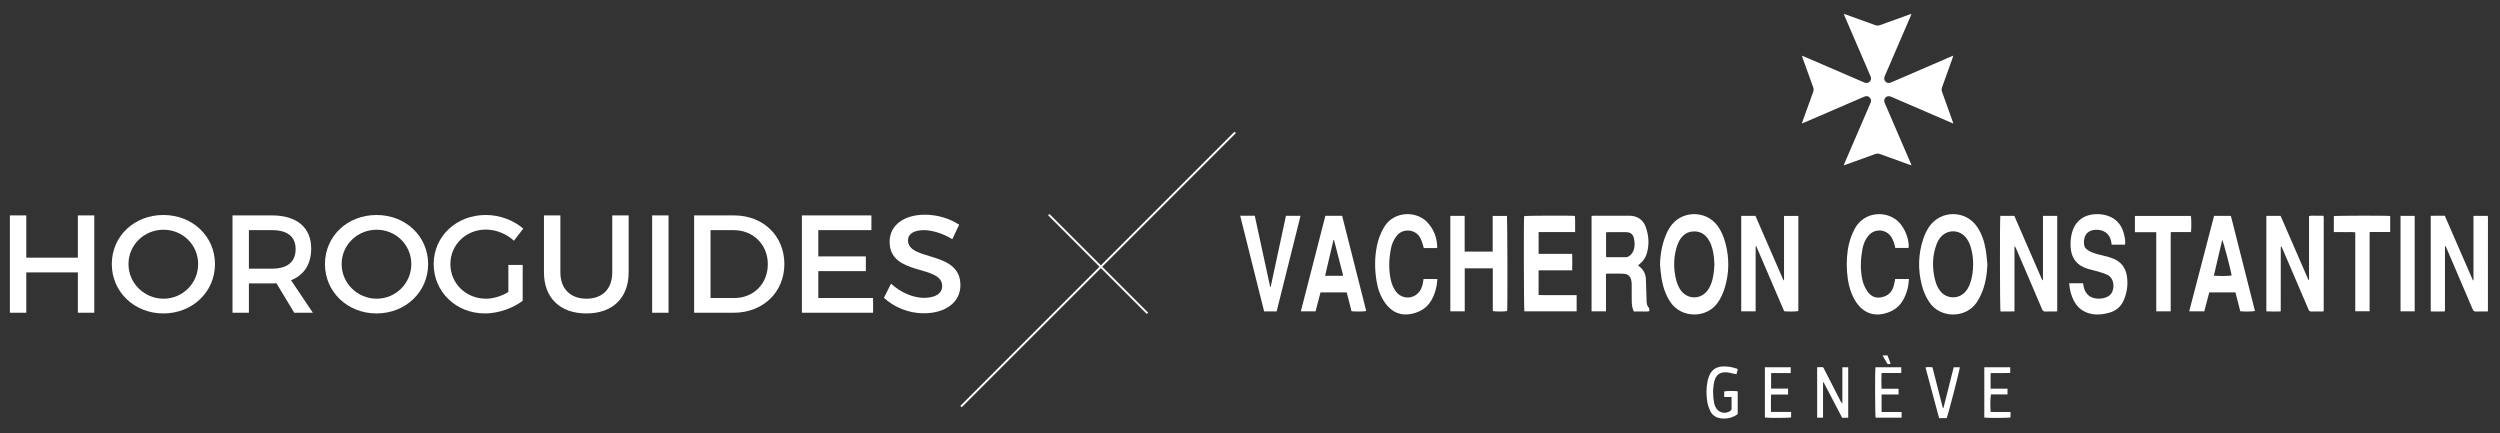 <?xml version="1.0" encoding="utf-8"?>
<!-- Generator: Adobe Illustrator 16.0.0, SVG Export Plug-In . SVG Version: 6.00 Build 0)  -->
<!DOCTYPE svg PUBLIC "-//W3C//DTD SVG 1.1//EN" "http://www.w3.org/Graphics/SVG/1.1/DTD/svg11.dtd">
<svg version="1.1" id="圖層_1" xmlns="http://www.w3.org/2000/svg" xmlns:xlink="http://www.w3.org/1999/xlink" x="0px" y="0px"
	 width="2584px" height="448px" viewBox="-136.208 -126.351 2584 448" enable-background="new -136.208 -126.351 2584 448"
	 xml:space="preserve">
<rect x="-136.208" y="-126.351" width="2584" height="448" fill="#333333" stroke="none"/>
<g>
	<path fill="#FFFFFF" d="M-55.717,196.897v-41.68h-53.324v41.68H-126V96.296h16.959v43.688h53.324V96.296h16.956v100.604
		L-55.717,196.897L-55.717,196.897z"/>
	<path fill="#FFFFFF" d="M85.99,146.597c0,28.744-23.287,51.021-53.324,51.021c-30.04,0-53.321-22.275-53.321-51.021
		c0-28.889,23.281-50.735,53.321-50.735C62.704,95.862,85.99,117.854,85.99,146.597z M-3.408,146.597
		c0,19.977,16.528,35.785,36.221,35.785S68.6,166.571,68.6,146.597c0-19.979-16.099-35.502-35.788-35.502
		C12.979,111.095-3.408,126.617-3.408,146.597z"/>
	<path fill="#FFFFFF" d="M149.513,166.429c-1.44,0.146-3.021,0.146-4.596,0.146h-23.862v30.324h-16.956V96.296h40.818
		c25.723,0,40.526,12.5,40.526,34.348c0,16.1-7.472,27.451-20.842,32.627l22.562,33.629h-19.256L149.513,166.429z M144.918,151.337
		c15.519,0,24.43-6.609,24.43-20.262c0-13.225-8.911-19.546-24.43-19.546h-23.862v39.808H144.918z"/>
	<path fill="#FFFFFF" d="M306.312,146.597c0,28.744-23.281,51.021-53.323,51.021c-30.034,0-53.322-22.275-53.322-51.021
		c0-28.889,23.288-50.735,53.322-50.735C283.031,95.862,306.312,117.854,306.312,146.597z M216.917,146.597
		c0,19.977,16.525,35.785,36.217,35.785c19.693,0,35.79-15.811,35.79-35.785c0-19.979-16.1-35.502-35.79-35.502
		C233.301,111.095,216.917,126.617,216.917,146.597z"/>
	<path fill="#FFFFFF" d="M404.034,147.464v37.07c-10.2,7.764-25.293,13.086-39.091,13.086c-29.748,0-52.888-22.275-52.888-51.027
		c0-28.742,23.428-50.735,53.896-50.735c14.37,0,28.743,5.459,38.662,14.083l-9.63,12.511c-7.761-7.192-18.544-11.5-29.032-11.5
		c-20.551,0-36.648,15.664-36.648,35.644c0,20.123,16.24,35.787,36.793,35.787c7.468,0,15.954-2.584,23.141-6.896v-28.026h14.797
		V147.464z"/>
	<path fill="#FFFFFF" d="M513.557,155.22c0,26.301-16.53,42.4-43.696,42.4c-27.162,0-43.834-16.095-43.834-42.4V96.296h16.964
		v58.924c0,16.957,10.485,27.166,27.02,27.166c16.382,0,26.586-10.062,26.586-27.166V96.296h16.961V155.22L513.557,155.22z"/>
	<path fill="#FFFFFF" d="M537.845,196.897V96.296H554.8v100.604L537.845,196.897L537.845,196.897z"/>
	<path fill="#FFFFFF" d="M622.491,96.296c30.188,0,52.028,21.123,52.028,50.301c0,29.031-21.99,50.303-52.463,50.303h-40.813V96.296
		H622.491z M598.203,181.669h24.722c19.543,0,34.488-14.521,34.488-34.927c0-20.556-15.374-35.213-35.206-35.213h-24.004V181.669
		L598.203,181.669z"/>
	<path fill="#FFFFFF" d="M709.586,111.529v27.162h49.153v15.233h-49.153v27.746h56.625V196.9h-73.584V96.296h71.858v15.233H709.586z
		"/>
	<path fill="#FFFFFF" d="M855.172,105.923l-7.047,14.947c-10.914-6.613-21.845-9.341-29.464-9.341
		c-9.914,0-16.381,3.733-16.381,10.483c0,21.996,54.323,10.209,54.188,46.433c0,17.962-15.81,29.024-37.944,29.024
		c-15.812,0-30.757-6.467-41.104-15.955l7.33-14.656c10.348,9.484,23.278,14.656,34.063,14.656c11.782,0,18.827-4.453,18.827-12.217
		c0-22.416-54.329-9.916-54.329-45.701c0-17.25,14.803-28.024,36.649-28.024C833.039,95.573,845.83,99.744,855.172,105.923z"/>
</g>
<rect x="926.727" y="145.594" transform="matrix(0.707 0.707 -0.707 0.707 396.22 -663.378)" fill="#FFFFFF" width="144.314" height="2"/>
<rect x="997.88" y="-48.131" transform="matrix(0.707 0.707 -0.707 0.707 400.261 -661.706)" fill="#FFFFFF" width="2" height="400.872"/>
<g>
	<path fill-rule="evenodd" clip-rule="evenodd" fill="#FFFFFF" d="M1769.553-112.006c1.273,0.41,2.115,0.658,2.941,0.956
		c9.799,3.523,19.608,7.018,29.377,10.622c1.841,0.677,3.447,0.652,5.271-0.018c9.771-3.595,19.58-7.091,29.378-10.613
		c0.834-0.301,1.686-0.553,2.966-0.966c-0.484,1.272-0.788,2.178-1.167,3.052c-8.647,20.055-17.305,40.106-25.956,60.159
		c-0.291,0.671-0.651,1.327-0.823,2.03c-0.441,1.785-0.236,3.478,1.159,4.818c1.45,1.395,3.175,1.743,5.065,1.068
		c0.947-0.338,1.858-0.769,2.782-1.167c19.456-8.402,38.915-16.809,58.37-25.209c1.082-0.467,2.176-0.898,3.766-1.552
		c-0.363,1.21-0.571,2.025-0.852,2.815c-3.562,9.982-7.103,19.973-10.74,29.929c-0.603,1.65-0.573,3.07,0.023,4.712
		c3.604,9.87,7.116,19.774,10.652,29.67c0.294,0.823,0.545,1.661,1,3.058c-1.379-0.583-2.271-0.951-3.154-1.335
		c-19.795-8.547-39.588-17.094-59.381-25.643c-0.839-0.361-1.666-0.763-2.534-1.038c-3.808-1.21-7.109,1.823-6.206,5.718
		c0.182,0.789,0.573,1.537,0.898,2.29c8.647,20.055,17.304,40.108,25.953,60.163c0.359,0.832,0.68,1.681,1.231,3.045
		c-1.29-0.426-2.196-0.702-3.085-1.021c-9.8-3.526-19.608-7.023-29.38-10.617c-1.831-0.675-3.436-0.664-5.27,0.012
		c-9.771,3.599-19.576,7.095-29.375,10.619c-0.825,0.296-1.666,0.536-3.068,0.982c0.731-1.735,1.242-2.961,1.768-4.183
		c8.433-19.552,16.867-39.101,25.3-58.652c0.327-0.754,0.637-1.516,0.938-2.283c0.699-1.812,0.284-3.434-0.98-4.823
		c-1.361-1.499-3.088-1.902-5-1.302c-0.955,0.301-1.858,0.755-2.783,1.151c-19.543,8.441-39.083,16.88-58.626,25.316
		c-1.073,0.462-2.158,0.892-3.809,1.572c0.455-1.392,0.728-2.306,1.052-3.203c3.524-9.802,7.026-19.612,10.619-29.388
		c0.639-1.738,0.635-3.263-0.003-5c-3.592-9.777-7.092-19.589-10.615-29.391c-0.304-0.847-0.565-1.706-1.034-3.136
		c1.301,0.506,2.177,0.819,3.032,1.188c19.795,8.538,39.59,17.083,59.384,25.626c0.839,0.361,1.669,0.748,2.526,1.058
		c1.888,0.685,3.639,0.395,5.074-1.019c1.509-1.49,1.917-3.283,1.062-5.28c-1.759-4.115-3.521-8.233-5.294-12.346
		c-7.131-16.529-14.267-33.058-21.394-49.591C1770.269-109.943,1770.005-110.78,1769.553-112.006z"/>
	<path fill-rule="evenodd" clip-rule="evenodd" fill="#FFFFFF" d="M2265.231,195.61c-1.262,0-2.604,0-3.947,0
		c-2.744-0.002-5.491-0.104-8.227,0.033c-1.757,0.09-2.562-0.632-3.22-2.189c-5.235-12.365-10.556-24.695-15.852-37.038
		c-3.818-8.898-7.637-17.798-11.461-26.694c-0.209-0.49-0.465-0.963-0.687-1.416c-0.186,0.021-0.283,0.013-0.362,0.051
		c-0.065,0.03-0.112,0.115-0.146,0.188c-0.04,0.081-0.074,0.17-0.08,0.259c-0.02,0.273-0.035,0.549-0.035,0.821
		c-0.015,21.666-0.029,43.334-0.044,65c0,0.088-0.041,0.179-0.065,0.266c-0.025,0.088-0.051,0.173-0.208,0.674
		c-4.735,0.051-9.602,0.156-14.601-0.1c0-33.013,0-65.783,0-98.703c4.879,0,9.603,0,14.725,0
		c9.558,21.985,19.197,44.158,28.82,66.297c0.229-0.035,0.329-0.031,0.407-0.065c0.069-0.03,0.169-0.104,0.169-0.157
		c0.006-21.928,0.006-43.851,0.006-65.861c2.686-0.683,5.143-0.275,7.561-0.349c2.371-0.069,4.745-0.013,6.954-0.013
		c0.229,0.199,0.299,0.252,0.357,0.315c0.062,0.065,0.154,0.138,0.164,0.214c0.062,0.542,0.148,1.086,0.148,1.63
		c-0.004,31.904-0.014,63.812-0.032,95.718C2265.576,194.741,2265.427,194.991,2265.231,195.61z"/>
	<path fill-rule="evenodd" clip-rule="evenodd" fill="#FFFFFF" d="M2435.047,195.61c-1.108,0-2.272,0-3.439,0
		c-2.832,0-5.676-0.137-8.498,0.043c-2.001,0.129-2.871-0.695-3.615-2.455c-5.255-12.456-10.614-24.868-15.94-37.295
		c-3.67-8.565-7.34-17.128-11.016-25.692c-0.318-0.746-0.684-1.473-1.01-2.172c-0.218,0.023-0.317,0.014-0.392,0.049
		c-0.063,0.032-0.122,0.118-0.136,0.189c-0.036,0.177-0.062,0.358-0.068,0.54c-0.013,0.365-0.009,0.73-0.009,1.098
		c-0.006,21.48-0.011,42.964-0.02,64.445c0,0.183-0.043,0.361-0.073,0.54c-0.02,0.088-0.062,0.172-0.223,0.628
		c-4.646,0.147-9.433,0.111-14.406-0.006c0-32.954,0-65.726,0-98.841c2.393-0.024,4.825-0.058,7.258-0.068
		c2.373-0.012,4.744-0.001,7.271-0.001c9.702,22.307,19.375,44.546,29.047,66.784c0.197-0.037,0.396-0.074,0.59-0.111
		c0-22.114,0-44.229,0-66.51c5.045,0,9.762,0,14.523,0c0.026,0.026,0.096,0.086,0.158,0.152c0.061,0.064,0.15,0.132,0.163,0.206
		c0.053,0.36,0.124,0.722,0.124,1.083c-0.001,32.089-0.007,64.174-0.023,96.262C2435.313,194.737,2435.198,195,2435.047,195.61z"/>
	<path fill-rule="evenodd" clip-rule="evenodd" fill="#FFFFFF" d="M1945.783,96.757c9.665,22.242,19.304,44.418,28.919,66.545
		c0.313-0.052,0.413-0.047,0.485-0.089c0.064-0.033,0.127-0.119,0.134-0.188c0.039-0.27,0.07-0.542,0.07-0.814
		c0.013-21.481,0.021-42.963,0.03-64.441c0-0.092,0.011-0.185,0.026-0.272c0.018-0.091,0.046-0.178,0.073-0.267
		c0.028-0.081,0.067-0.162,0.177-0.432c4.707,0,9.494,0,14.452,0c0,32.855,0,65.628,0,98.623c-0.798,0.062-1.593,0.173-2.391,0.179
		c-3.198,0.02-6.403-0.094-9.596,0.044c-1.911,0.087-2.912-0.517-3.683-2.36c-4.324-10.37-8.794-20.676-13.218-31.004
		c-4.568-10.665-9.143-21.325-13.72-31.986c-0.344-0.795-0.76-1.558-1.575-2.221c0,22.337,0,44.674,0,67.403
		c-4.98,0.256-9.756,0.116-14.482,0.076c-0.609-2.156-0.734-95.656-0.154-98.795C1936.024,96.757,1940.746,96.757,1945.783,96.757z"
		/>
	<path fill-rule="evenodd" clip-rule="evenodd" fill="#FFFFFF" d="M1678.41,128.255c0,22.33,0,44.655,0,67.166
		c-5.148,0-9.94,0-14.886,0c0-32.917,0-65.682,0-98.628c4.813,0,9.528,0,14.703,0c9.582,22.022,19.277,44.301,28.97,66.58
		c0.188-0.05,0.379-0.1,0.568-0.149c0-22.069,0-44.135,0-66.406c5.007,0,9.789,0,14.768,0c0,32.808,0,65.57,0,98.324
		c-1.948,0.564-11.065,0.698-14.641,0.187c-9.574-22.316-19.202-44.758-28.829-67.198
		C1678.844,128.173,1678.63,128.214,1678.41,128.255z"/>
	<path fill-rule="evenodd" clip-rule="evenodd" fill="#FFFFFF" d="M1556.987,147.939c0.643,0.606,1.066,1.08,1.565,1.464
		c4.389,3.364,6.286,7.959,6.488,13.334c0.25,6.669,0.41,13.34,0.601,20.009c0.089,3.19-0.062,6.367,2.416,9.012
		c0.635,0.678,0.331,2.235,0.477,3.511c-2.845,0.641-5.479,0.257-8.082,0.323c-2.555,0.069-5.111,0.019-7.853,0.019
		c-1.69-3.17-2.133-6.605-2.215-10.049c-0.137-5.848-0.003-11.698-0.067-17.551c-0.019-1.72-0.131-3.483-0.538-5.146
		c-0.867-3.535-3.183-5.671-6.841-6.19c-1.08-0.153-2.184-0.207-3.275-0.213c-4.297-0.024-8.597-0.016-12.892-0.005
		c-0.893,0.002-1.786,0.072-3.03,0.128c0,12.99,0,25.821,0,38.834c-5.149,0-9.938,0-14.906,0c0-32.885,0-65.651,0-98.598
		c0.725-0.072,1.424-0.2,2.12-0.2c12.434-0.014,24.866-0.042,37.299,0.002c7.617,0.026,13.913,4.22,16.482,11.394
		c3.183,8.884,3.941,17.995,1.321,27.206c-1.124,3.947-3.135,7.386-6.208,10.156C1558.97,146.172,1558.086,146.959,1556.987,147.939
		z M1523.828,139.188c0.455,0.133,0.708,0.271,0.963,0.271c6.477,0.018,12.956,0.021,19.437,0.025
		c1.742,0.002,3.157-0.813,4.434-1.889c1.861-1.57,3.108-3.567,3.828-5.886c1.167-3.765,0.95-7.608,0.234-11.378
		c-0.837-4.417-3.496-6.628-8.048-6.711c-6.749-0.123-13.502-0.014-20.255,0.012c-0.155,0-0.309,0.166-0.593,0.331
		C1523.828,122.261,1523.828,130.634,1523.828,139.188z"/>
	<path fill-rule="evenodd" clip-rule="evenodd" fill="#FFFFFF" d="M1917.981,146.986c-0.449,10.448-2.036,20.605-6.199,30.215
		c-1.372,3.163-3.012,6.274-4.953,9.119c-11.291,16.549-37.352,16.547-48.749-0.112c-3.815-5.578-6.343-11.727-7.986-18.22
		c-3.998-15.783-3.644-31.475,1.438-46.992c1.514-4.618,3.51-9.019,6.271-13.04c11.941-17.394,37.704-17.336,49.536,0.139
		c4.742,7.003,7.357,14.893,8.809,23.131C1917.06,136.428,1917.389,141.729,1917.981,146.986z M1903.229,147
		c0.048-5.144-0.529-10.22-1.749-15.214c-1.004-4.106-2.404-8.064-4.896-11.532c-7.217-10.033-20.949-10.034-28.114,0.035
		c-1.152,1.619-2.135,3.43-2.848,5.287c-4.762,12.458-4.936,25.153-1.604,37.96c1.23,4.738,3.188,9.136,6.777,12.644
		c6.583,6.433,16.885,6.424,23.469-0.015c2.331-2.277,3.966-4.994,5.187-7.986C1902.223,161.388,1903.161,154.271,1903.229,147z"/>
	<path fill-rule="evenodd" clip-rule="evenodd" fill="#FFFFFF" d="M1579.561,146.955c0.334-10.745,2.148-21.109,6.354-31.004
		c1.612-3.802,3.603-7.39,6.274-10.56c11.996-14.24,34.834-13.815,46.268,0.878c4.397,5.653,7.024,12.177,8.822,19.013
		c4.145,15.753,3.822,31.449-1.146,46.994c-1.508,4.712-3.585,9.167-6.3,13.333c-11.422,17.525-38.431,17.407-49.735-0.015
		c-4.812-7.415-7.521-15.61-8.957-24.23C1580.347,156.606,1580.07,151.762,1579.561,146.955z M1635.792,147.178
		c-0.094-1.495-0.178-4.422-0.477-7.325c-0.633-6.13-1.896-12.124-4.982-17.541c-3.348-5.883-8.271-9.452-15.273-9.484
		c-6.996-0.032-11.971,3.448-15.343,9.338c-1.17,2.043-2.103,4.275-2.794,6.528c-3.157,10.252-3.482,20.659-1.373,31.158
		c0.832,4.144,2.102,8.133,4.188,11.832c6.742,11.95,22.24,12.521,29.78,1.065c0.995-1.514,1.793-3.188,2.493-4.864
		C1634.583,161.725,1635.378,155.204,1635.792,147.178z"/>
	<path fill-rule="evenodd" clip-rule="evenodd" fill="#FFFFFF" d="M1377.746,195.426c-5.166,0-9.957,0-14.895,0
		c0-32.938,0-65.706,0-98.647c4.923,0,9.708,0,14.815,0c0,12.338,0,24.544,0,36.916c9.768,0,19.217,0,28.972,0
		c0-12.297,0-24.499,0-36.887c5.094,0,9.885,0,14.687,0c0.536,1.961,0.774,92.959,0.255,98.295
		c-1.959,0.646-11.863,0.736-14.825,0.075c0-14.615,0-29.296,0-44.176c-9.716,0-19.176,0-29.009,0
		C1377.746,165.745,1377.746,180.498,1377.746,195.426z"/>
	<path fill-rule="evenodd" clip-rule="evenodd" fill="#FFFFFF" d="M1493.405,178.715c0,5.82,0,11.172,0,16.706
		c-18.121,0-36.083,0-54.027,0c-0.533-2.118-0.756-93.329-0.26-98.368c1.937-0.554,47.31-0.77,52.515-0.214
		c0.433,5.449,0.101,10.942,0.191,16.676c-12.729,0-25.129,0-37.72,0c0,7.594,0,14.949,0,22.523c11.512,0,22.908,0,34.691,0
		c0.161,5.716,0.1,11.217,0.023,17.028c-11.65,0-23.116,0-34.739,0c0,8.59,0,16.87,0,25.478c6.585,0.372,13.126,0.11,19.657,0.16
		C1480.217,178.752,1486.694,178.715,1493.405,178.715z"/>
	<path fill-rule="evenodd" clip-rule="evenodd" fill="#FFFFFF" d="M2002.485,166.418c4.977,0,9.605,0,14.38,0
		c0.235,1.389,0.386,2.732,0.695,4.038c1.736,7.314,6.688,11.445,14.159,11.836c3.518,0.184,6.917-0.285,10.143-1.819
		c2.611-1.242,4.429-3.187,5.413-5.894c1.157-3.187,1.306-6.446,0.416-9.705c-0.913-3.351-2.911-5.982-6.104-7.349
		c-3.09-1.321-6.324-2.348-9.548-3.312c-3.497-1.045-7.097-1.749-10.588-2.804c-10.93-3.294-16.796-10.836-17.451-22.267
		c-0.267-4.678,0.007-9.307,1.13-13.881c3.031-12.345,11.411-19.396,24.088-20.219c4.618-0.3,9.141,0.241,13.503,1.77
		c9.435,3.305,14.542,10.334,16.665,19.793c0.713,3.187,1.342,6.417,0.879,9.921c-4.653,0-9.172,0-13.851,0
		c-0.194-1.188-0.365-2.428-0.599-3.657c-1.148-6.092-5.64-10.521-11.771-11.436c-3.093-0.459-6.202-0.449-9.195,0.713
		c-3.088,1.192-5.2,3.328-6.242,6.477c-0.848,2.559-1.018,5.2-0.704,7.858c0.269,2.299,1.451,3.967,3.364,5.375
		c3.416,2.511,7.344,3.625,11.303,4.712c3.522,0.967,7.087,1.767,10.612,2.713c1.496,0.401,2.963,0.934,4.406,1.495
		c8.198,3.184,13.023,9.142,14.477,17.804c1.461,8.711,0.329,17.112-3.109,25.221c-2.826,6.667-7.82,10.939-14.69,12.969
		c-6.016,1.778-12.162,2.556-18.408,1.41c-8.476-1.555-14.659-6.194-18.628-13.858
		C2004.363,178.787,2002.975,172.898,2002.485,166.418z"/>
	<path fill-rule="evenodd" clip-rule="evenodd" fill="#FFFFFF" d="M2169.636,96.763c8.308,32.843,16.592,65.583,24.872,98.315
		c-2.148,0.632-10.765,0.787-15.169,0.284c-1.63-6.365-3.291-12.864-4.98-19.467c-9.023,0-17.86,0-27.095,0
		c-1.673,6.386-3.374,12.882-5.112,19.521c-5.147,0-10.196,0-15.605,0c8.611-33.026,17.152-65.782,25.722-98.653
		C2158.02,96.763,2163.656,96.763,2169.636,96.763z M2152.02,158.59c4.332,0.527,16.454,0.368,18.356-0.176
		c-0.378-4.104-8.509-35.291-9.688-36.8C2157.794,133.963,2154.933,146.168,2152.02,158.59z"/>
	<path fill-rule="evenodd" clip-rule="evenodd" fill="#FFFFFF" d="M1233.7,96.719c5.972,0,11.527,0,17.324,0
		c8.314,32.833,16.615,65.621,24.917,98.408c-2.229,0.572-11.255,0.699-15.188,0.227c-0.793-3.12-1.613-6.366-2.445-9.61
		c-0.838-3.255-1.686-6.506-2.553-9.855c-9.023,0-17.855,0-27.088,0c-1.673,6.389-3.371,12.885-5.109,19.529
		c-4.986,0-9.882,0-15.207,0C1216.76,162.451,1225.258,129.629,1233.7,96.719z M1251.935,158.702
		c-0.108-0.797-0.126-1.332-0.258-1.837c-2.999-11.674-6.011-23.341-9.026-35.008c-0.012-0.048-0.15-0.081-0.232-0.094
		c-0.078-0.009-0.158,0.019-0.381,0.05c-2.852,12.182-5.713,24.415-8.633,36.889
		C1239.734,158.702,1245.643,158.702,1251.935,158.702z"/>
	<path fill-rule="evenodd" clip-rule="evenodd" fill="#FFFFFF" d="M1349.002,129.896c-0.206,0.039-0.55,0.163-0.895,0.163
		c-4.198,0.013-8.396,0.009-12.769,0.009c-0.235-1.05-0.352-2.038-0.683-2.95c-0.993-2.73-1.742-5.62-3.171-8.112
		c-4.844-8.451-17.722-9.848-24.206-1.431c-2.907,3.771-4.792,7.971-5.72,12.611c-2.137,10.683-2.607,21.4-0.383,32.127
		c0.918,4.421,2.594,8.577,5.21,12.288c6.515,9.238,19.776,8.618,25.584-1.17c1.522-2.562,2.257-5.375,2.693-8.284
		c0.149-0.992,0.317-1.978,0.501-3.123c4.687,0,9.292,0,14.259,0c-0.217,2.171-0.309,4.24-0.647,6.27
		c-0.938,5.634-2.736,10.993-5.633,15.936c-4.445,7.583-11.361,11.782-19.683,13.693c-11.43,2.625-21.192-1.414-28.12-11.281
		c-4.771-6.798-7.453-14.476-8.768-22.561c-1.953-11.993-2.037-24.046,0.357-36.011c1.427-7.12,3.87-13.873,7.744-20.097
		c10.195-16.377,33.109-16.477,44.222-4.729c6.869,7.26,10.035,15.736,10.466,25.486c0.012,0.27-0.043,0.544-0.087,0.815
		C1349.262,129.621,1349.173,129.685,1349.002,129.896z"/>
	<path fill-rule="evenodd" clip-rule="evenodd" fill="#FFFFFF" d="M1836.515,129.924c-4.719,0-9.256,0-13.753,0
		c-0.492-2.008-0.748-3.938-1.445-5.69c-0.909-2.271-1.866-4.627-3.329-6.547c-5.82-7.646-16.958-7.743-23.072-0.337
		c-3.277,3.97-5.149,8.583-6.084,13.609c-1.89,10.149-2.347,20.328-0.403,30.521c0.859,4.528,2.499,8.789,5.064,12.643
		c3.276,4.927,7.637,7.87,13.828,6.98c6.021-0.866,10.64-3.86,13.021-9.604c0.931-2.25,1.304-4.733,1.896-7.12
		c0.175-0.704,0.229-1.439,0.371-2.343c4.614,0,9.223,0,14.253,0c-0.273,2.526-0.389,4.966-0.833,7.344
		c-0.791,4.233-2.186,8.281-4.021,12.195c-4.255,9.068-11.649,14.158-21.104,16.346c-12.337,2.855-22.858-2.163-29.753-13.806
		c-4.068-6.865-6.363-14.346-7.48-22.19c-1.413-9.918-1.454-19.87-0.034-29.79c1.097-7.651,3.442-14.911,7.052-21.786
		c9.973-19.014,34.646-19.596,46.61-6.166C1833.63,111.293,1837.324,122.261,1836.515,129.924z"/>
	<path fill-rule="evenodd" clip-rule="evenodd" fill="#FFFFFF" d="M1183.329,195.478c-4.357,0-8.443,0-12.941,0
		c-8.191-32.756-16.4-65.576-24.72-98.838c2.726-0.009,5.142-0.023,7.555-0.027c2.373-0.005,4.745,0,7.487,0
		c5.312,24.536,10.617,49.031,15.922,73.526c0.182,0.007,0.359,0.014,0.541,0.021c5.264-24.488,10.527-48.976,15.784-73.427
		c5.115,0,9.936,0,15.06,0C1199.759,129.755,1191.551,162.585,1183.329,195.478z"/>
	<path fill-rule="evenodd" clip-rule="evenodd" fill="#FFFFFF" d="M2334.277,96.903c0,5.521,0,10.892,0,16.522
		c-6.994,0-13.896,0-21.158,0c-0.204,3.208-0.083,6.188-0.104,9.159c-0.022,3.017-0.006,6.031-0.006,9.047s0,6.028,0,9.046
		c0,3.015,0,6.031,0,9.044c0,3.109,0,6.216,0,9.322c0,3.015,0,6.031,0,9.046c0,3.017,0,6.03,0,9.046c0,3.015,0,6.03,0,9.045
		c0,3.008,0,6.016,0,9.225c-4.987,0-9.778,0-14.817,0c0-27.179,0-54.275,0-81.679c-2.629-0.313-5.065-0.134-7.483-0.164
		c-2.377-0.03-4.752-0.008-7.13-0.008c-2.451,0-4.905,0-7.533,0c0-5.653,0-11.093,0-16.516
		C2278.091,96.517,2330.579,96.372,2334.277,96.903z"/>
	<path fill-rule="evenodd" clip-rule="evenodd" fill="#FFFFFF" d="M2070.449,113.638c0-5.864,0-11.243,0-16.824
		c19.331,0,38.574,0,57.825,0c0.57,1.952,0.674,13.483,0.103,16.677c-6.787,0-13.617,0-20.785,0c-0.064,1.322-0.164,2.462-0.165,3.6
		c-0.009,24.873-0.008,49.746-0.008,74.62c0,1.172,0,2.343,0,3.706c-5.079,0-9.872,0-14.93,0c0-27.246,0-54.36,0-81.778
		C2085.063,113.638,2077.893,113.638,2070.449,113.638z"/>
	<path fill-rule="evenodd" clip-rule="evenodd" fill="#FFFFFF" d="M2344.984,96.767c5.041,0,9.759,0,14.632,0
		c0,32.929,0,65.701,0,98.659c-4.906,0-9.698,0-14.632,0C2344.984,162.492,2344.984,129.724,2344.984,96.767z"/>
	<path fill-rule="evenodd" clip-rule="evenodd" fill="#FFFFFF" d="M1774.096,305.424c-2.141,0-4.034,0-6.267,0
		c-6.335-12.119-12.738-24.373-19.144-36.627c-0.2,0.042-0.398,0.085-0.6,0.126c0,12.082,0,24.166,0,36.438
		c-2.202,0-4.059,0-6.087,0c0-17.358,0-34.591,0-52.19c1.8-0.02,3.589-0.078,5.376-0.041c1.291,0.027,1.469,1.237,1.906,2.083
		c3.639,7.065,7.242,14.148,10.859,21.228c2.077,4.068,4.153,8.139,6.244,12.197c0.352,0.688,0.785,1.333,1.672,1.878
		c0-12.357,0-24.716,0-37.249c2.144,0,4.006,0,6.039,0C1774.096,270.646,1774.096,287.877,1774.096,305.424z"/>
	<path fill-rule="evenodd" clip-rule="evenodd" fill="#FFFFFF" d="M1659.866,278.113c0,7.796,0,15.623,0,23.595
		c-5.391,3.814-11.455,5.32-18.07,4.236c-4.711-0.771-8.386-3.33-10.4-7.666c-1.332-2.866-2.397-5.969-2.913-9.077
		c-1.224-7.35-1.211-14.76,0.34-22.088c0.414-1.952,1.069-3.888,1.881-5.711c2.461-5.517,6.878-8.425,12.819-8.923
		c5.359-0.445,10.562,0.512,15.621,2.275c0.238,0.08,0.425,0.309,0.795,0.592c-0.448,1.691-0.901,3.408-1.359,5.143
		c-2.869-0.62-5.443-1.18-8.018-1.727c-0.445-0.095-0.898-0.165-1.353-0.212c-7.462-0.758-11.914,2.315-13.577,9.646
		c-1.658,7.324-1.446,14.707-0.094,22.06c0.229,1.245,0.679,2.476,1.193,3.639c2.77,6.257,9.918,8.31,15.605,4.473
		c0.529-0.357,0.908-1.056,1.152-1.678c0.187-0.478,0.053-1.083,0.053-1.632c0.001-3.549,0-7.1,0-11.035c-2.635,0-5.045,0-7.606,0
		c0-2.174,0-3.964,0-5.758C1647.815,277.66,1656.653,277.543,1659.866,278.113z"/>
	<path fill-rule="evenodd" clip-rule="evenodd" fill="#FFFFFF" d="M1921.271,275.37c5.883,0,11.596,0,17.487,0
		c0,2.087,0,3.87,0,5.957c-5.742,0-11.457,0-17.069,0c-0.707,2.156-0.899,13.396-0.349,18.054c3.354,0.196,6.789,0.064,10.217,0.089
		c3.368,0.021,6.731,0.004,10.291,0.004c0,2.026,0,3.811,0,5.608c-1.844,0.584-23.384,0.748-27.081,0.165c0-17.268,0-34.562,0-51.99
		c8.983,0,17.798,0,26.782,0c0,1.957,0,3.744,0,5.918c-6.762,0.183-13.469-0.02-20.278,0.118
		C1921.271,264.766,1921.271,269.915,1921.271,275.37z"/>
	<path fill-rule="evenodd" clip-rule="evenodd" fill="#FFFFFF" d="M1828.938,253.271c0,2.06,0,3.854,0,5.943
		c-6.781,0-13.421,0-20.335,0c-0.314,5.51-0.281,10.728-0.03,16.211c5.978,0,11.699,0,17.586,0c0,2.041,0,3.824,0,5.968
		c-5.83,0-11.62,0-17.569,0c0,6.157,0,11.954,0,18.098c6.969,0,13.766,0,20.705,0c0,2.13,0,3.905,0,5.875c-9.044,0-17.95,0-26.846,0
		c-0.604-1.935-0.783-48.573-0.179-52.095C1811.052,253.271,1819.865,253.271,1828.938,253.271z"/>
	<path fill-rule="evenodd" clip-rule="evenodd" fill="#FFFFFF" d="M1687.963,253.221c9.007,0,17.75,0,26.721,0
		c0,1.925,0,3.783,0,6.011c-6.69,0-13.407,0-20.271,0c0,5.521,0,10.68,0,16.105c5.902,0,11.619,0,17.537,0c0,2.113,0,3.961,0,6.067
		c-5.849,0-11.576,0-17.596,0c-0.246,6.047-0.1,11.843-0.107,17.987c7.062,0,13.866,0,20.844,0c0,2.127,0,3.908,0,5.686
		c-1.951,0.595-23.996,0.713-27.128,0.121C1687.963,288.003,1687.963,270.772,1687.963,253.221z"/>
	<path fill-rule="evenodd" clip-rule="evenodd" fill="#FFFFFF" d="M1875.889,305.845c-2.562,0-5.014,0-7.819,0
		c-4.676-17.397-9.354-34.803-14.092-52.415c2.525-0.575,4.737-0.36,7.183-0.173c3.602,14.075,7.188,28.096,10.777,42.118
		c0.197,0.014,0.396,0.028,0.591,0.038c3.672-13.976,6.938-28.061,10.612-42.161c2.214,0,4.272,0,6.335,0
		C1889.582,255.204,1877.641,301.503,1875.889,305.845z"/>
	<path fill-rule="evenodd" clip-rule="evenodd" fill="#FFFFFF" d="M1817.964,249.57c-2.938,0.729-3.02,0.727-4.194-1.276
		c-1.368-2.325-2.683-4.681-4.193-7.328c1.945,0,3.441,0,5.098,0C1815.771,243.833,1816.86,246.689,1817.964,249.57z"/>
</g>
</svg>
